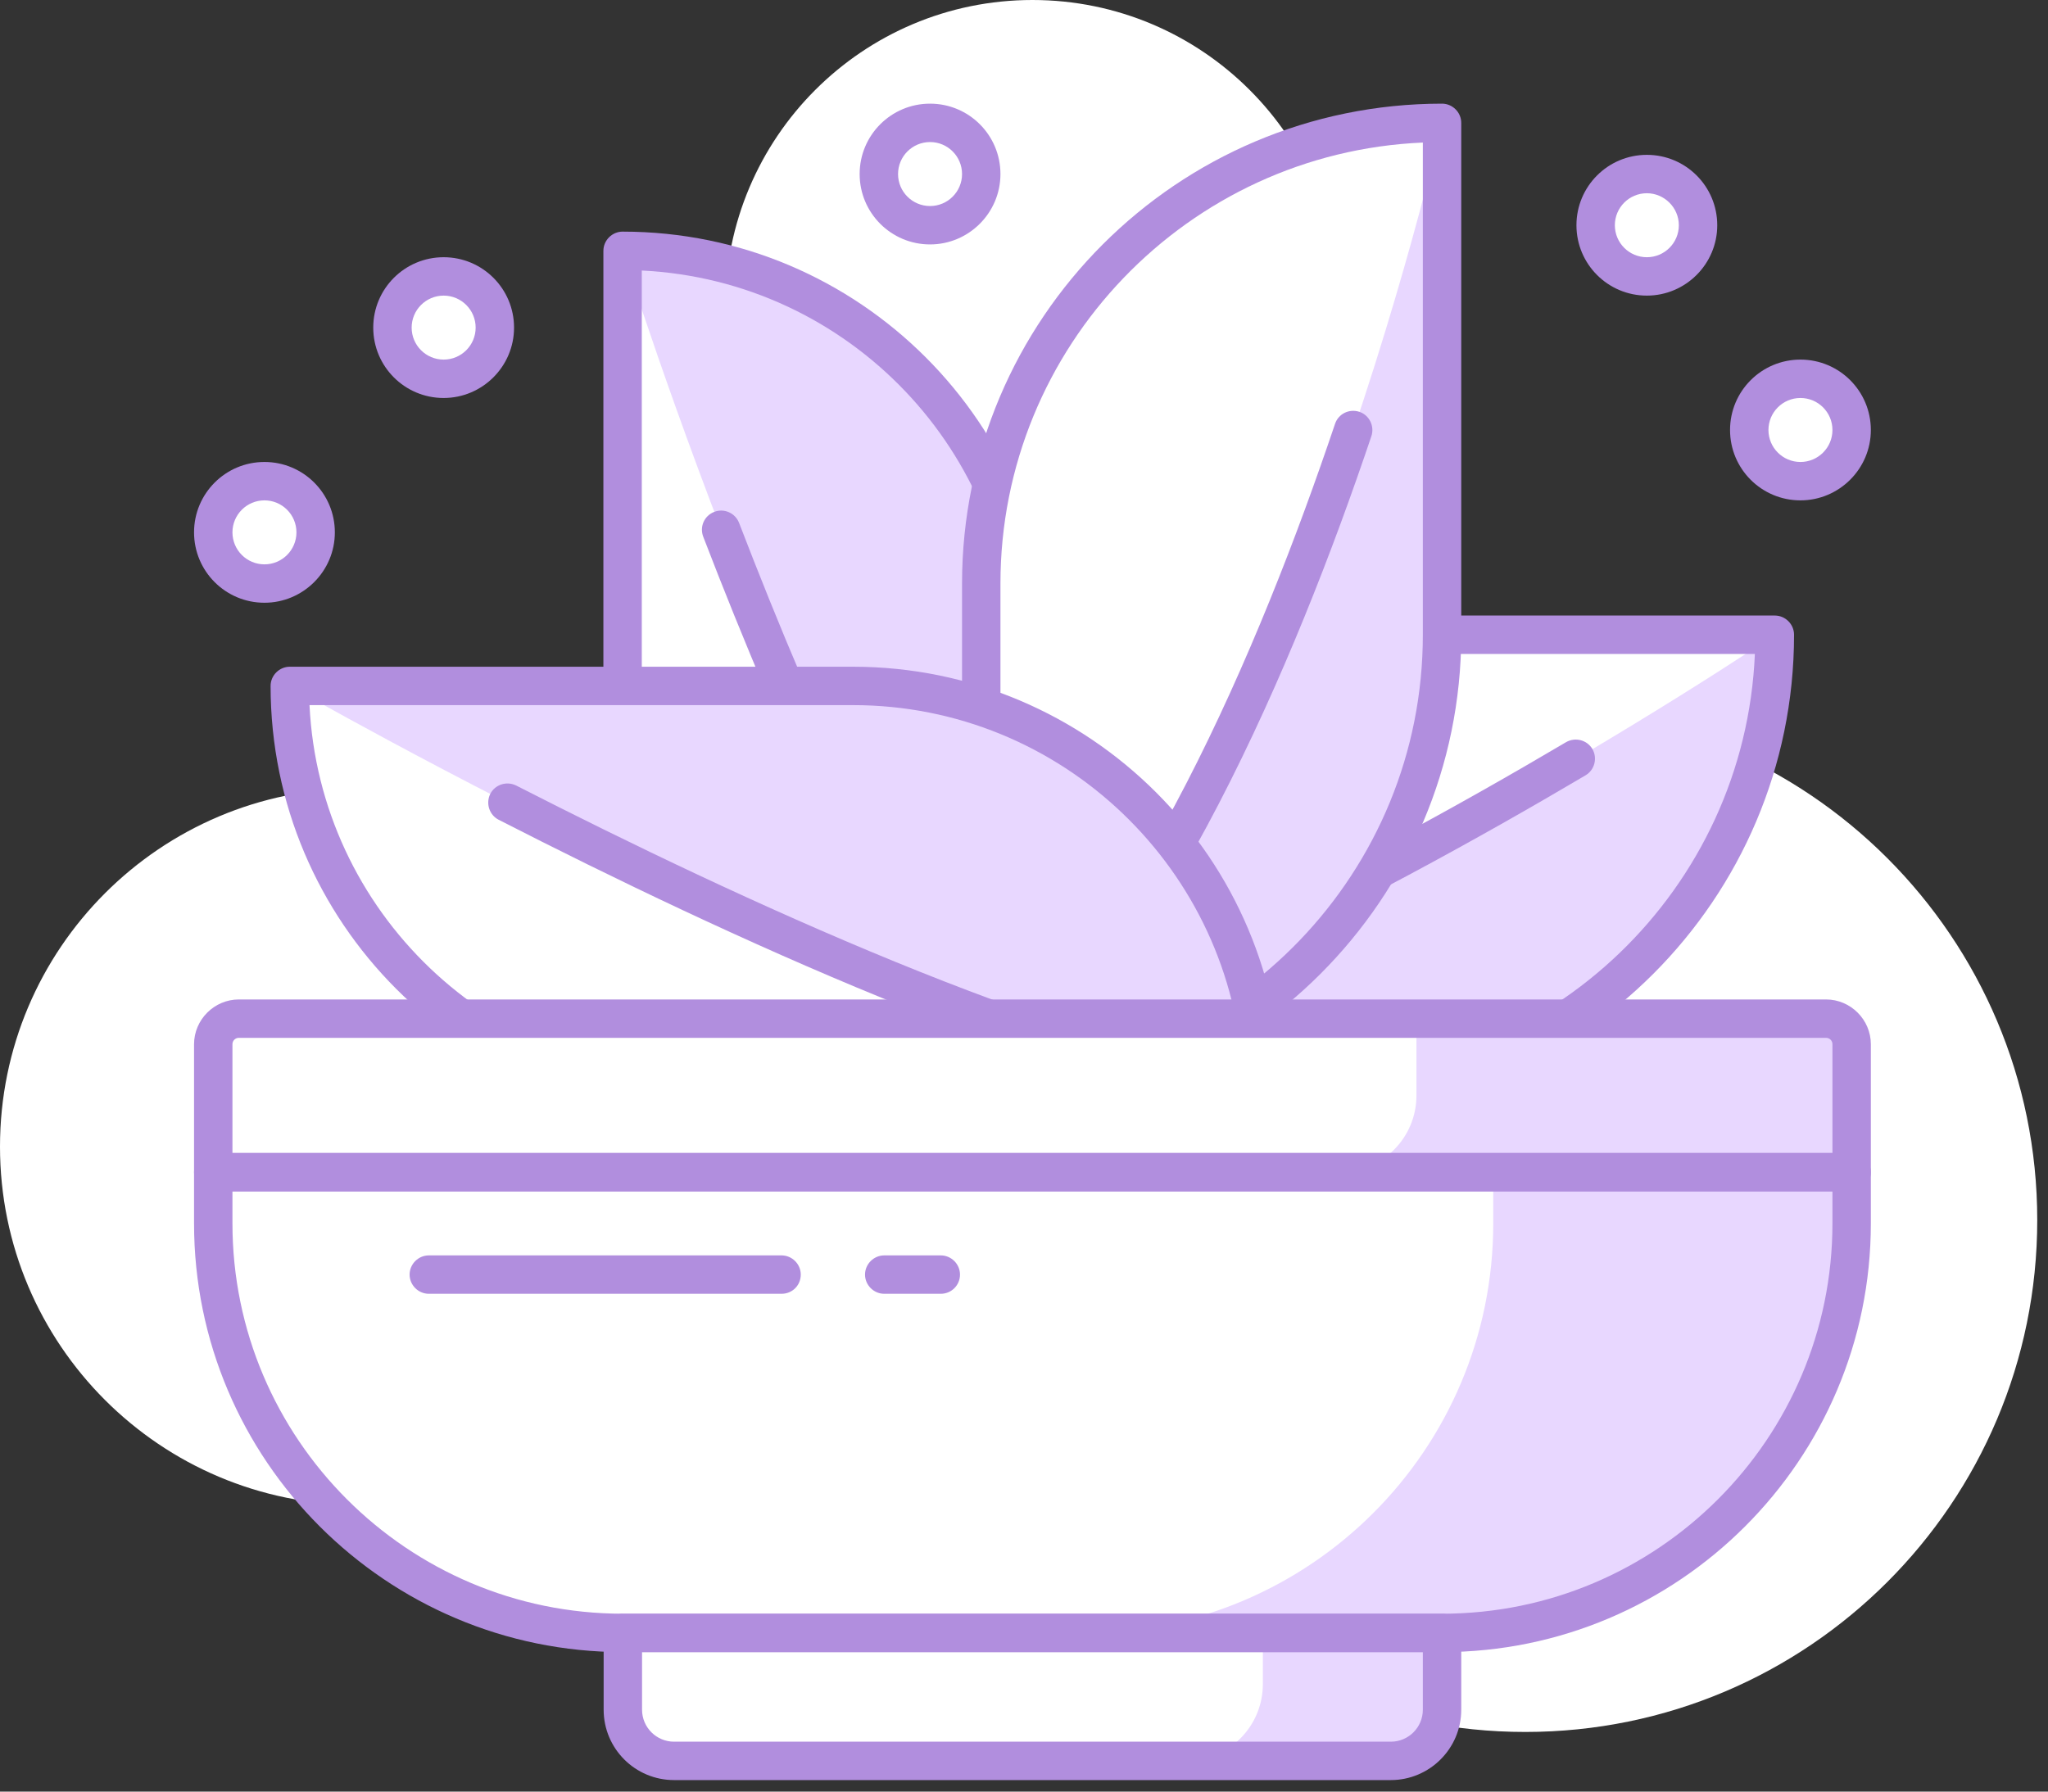 <?xml version="1.0" encoding="UTF-8"?> <svg xmlns="http://www.w3.org/2000/svg" width="80" height="70" viewBox="0 0 80 70" fill="none"><rect x="0" y="0" width="80" height="70" fill="#333333" stroke="none"/> <g clip-path="url(#clip0)"> <path d="M14 58.8C21.732 58.8 28 52.532 28 44.8C28 37.068 21.732 30.8 14 30.8C6.268 30.8 0 37.068 0 44.8C0 52.532 6.268 58.8 14 58.8Z" fill="white"></path> <path d="M40.33 24C46.957 24 52.33 18.627 52.33 12C52.33 5.373 46.957 0 40.33 0C33.703 0 28.33 5.373 28.33 12C28.33 18.627 33.703 24 40.33 24Z" fill="white"></path> <path d="M59.58 67.67C70.626 67.67 79.58 58.716 79.58 47.67C79.58 36.624 70.626 27.67 59.58 27.67C48.534 27.67 39.58 36.624 39.58 47.67C39.58 58.716 48.534 67.67 59.58 67.67Z" fill="white"></path> <path d="M24.32 9.8V27.8C24.32 36.64 31.48 43.8 40.32 43.8V25.8C40.32 16.96 33.16 9.8 24.32 9.8Z" fill="white"></path> <path d="M40.32 25.8C40.32 16.96 33.16 9.8 24.32 9.8C24.32 9.8 32.32 35.32 40.32 43.8V25.8Z" fill="#E8D7FF"></path> <path d="M40.32 44.55C31.08 44.55 23.57 37.04 23.57 27.8V9.8C23.57 9.39 23.91 9.05 24.32 9.05C33.56 9.05 41.07 16.56 41.07 25.8V43.8C41.07 44.21 40.74 44.55 40.32 44.55ZM25.07 10.57V27.8C25.07 35.96 31.51 42.64 39.57 43.03V25.8C39.57 17.64 33.14 10.96 25.07 10.57Z" fill="#B18EDE"></path> <path d="M40.32 44.55C40.12 44.55 39.92 44.47 39.77 44.31C35.13 39.39 30.52 28.9 27.47 20.97C27.32 20.58 27.51 20.15 27.9 20C28.28 19.85 28.72 20.04 28.87 20.43C31.87 28.23 36.39 38.53 40.86 43.28C41.14 43.58 41.13 44.06 40.83 44.34C40.69 44.48 40.51 44.55 40.32 44.55Z" fill="#B18EDE"></path> <path d="M49.33 24.8H69.33C69.33 34.74 61.27 42.8 51.33 42.8H31.33C31.33 32.86 39.38 24.8 49.33 24.8Z" fill="white"></path> <path d="M31.33 42.8H51.33C61.27 42.8 69.33 34.74 69.33 24.8C69.33 24.8 47.32 39.69 31.33 42.8Z" fill="#E8D7FF"></path> <path d="M51.33 43.55H31.33C30.92 43.55 30.58 43.21 30.58 42.8C30.58 32.46 38.99 24.05 49.33 24.05H69.33C69.74 24.05 70.08 24.39 70.08 24.8C70.08 35.14 61.66 43.55 51.33 43.55ZM32.09 42.05H51.32C60.58 42.05 68.16 34.72 68.55 25.55H49.33C40.06 25.55 32.49 32.89 32.09 42.05Z" fill="#B18EDE"></path> <path d="M31.32 43.55C30.97 43.55 30.65 43.3 30.58 42.94C30.5 42.53 30.77 42.14 31.17 42.06C40.89 40.17 52.85 33.92 61.17 29C61.53 28.79 61.99 28.91 62.2 29.26C62.41 29.62 62.29 30.08 61.94 30.29C53.52 35.27 41.4 41.6 31.46 43.53C31.42 43.55 31.37 43.55 31.32 43.55Z" fill="#B18EDE"></path> <path d="M56.33 4.8V24.8C56.33 34.74 48.27 42.8 38.33 42.8V22.8C38.33 12.86 46.38 4.8 56.33 4.8Z" fill="white"></path> <path d="M56.33 4.8C56.33 4.8 49.97 33.07 38.33 42.8C48.27 42.8 56.33 34.74 56.33 24.8V4.8Z" fill="#E8D7FF"></path> <path d="M38.33 43.55C37.92 43.55 37.58 43.21 37.58 42.8V22.8C37.58 12.46 45.99 4.05 56.33 4.05C56.74 4.05 57.08 4.39 57.08 4.8V24.8C57.08 35.14 48.66 43.55 38.33 43.55ZM55.58 5.57C46.41 5.96 39.08 13.54 39.08 22.8V42.03C48.25 41.64 55.58 34.06 55.58 24.8V5.57Z" fill="#B18EDE"></path> <path d="M38.33 43.55C38.12 43.55 37.9 43.46 37.75 43.28C37.48 42.96 37.53 42.49 37.84 42.22C44.36 36.77 49.22 25.26 52.15 16.56C52.28 16.17 52.7 15.96 53.1 16.09C53.49 16.22 53.7 16.65 53.57 17.04C50.58 25.92 45.58 37.7 38.8 43.37C38.67 43.49 38.5 43.55 38.33 43.55Z" fill="#B18EDE"></path> <path d="M33.32 26.8H11.32C11.32 35.64 18.48 42.8 27.32 42.8H49.32C49.32 33.96 42.16 26.8 33.32 26.8Z" fill="white"></path> <path d="M33.32 26.8H11.32C11.32 26.8 35.53 40.69 49.32 42.8C49.32 33.96 42.16 26.8 33.32 26.8Z" fill="#E8D7FF"></path> <path d="M49.32 43.55H27.32C18.08 43.55 10.57 36.04 10.57 26.8C10.57 26.39 10.91 26.05 11.32 26.05H33.32C42.56 26.05 50.07 33.56 50.07 42.8C50.07 43.22 49.74 43.55 49.32 43.55ZM12.09 27.55C12.48 35.61 19.16 42.05 27.32 42.05H48.55C48.16 33.99 41.48 27.55 33.32 27.55H12.09Z" fill="#B18EDE"></path> <path d="M49.32 43.55C49.28 43.55 49.24 43.55 49.21 43.54C40.68 42.24 28.33 36.56 19.48 32.03C19.11 31.84 18.97 31.39 19.15 31.02C19.34 30.65 19.79 30.51 20.16 30.69C28.92 35.17 41.1 40.78 49.44 42.05C49.85 42.11 50.13 42.5 50.07 42.9C50.01 43.29 49.69 43.55 49.32 43.55Z" fill="#B18EDE"></path> <path d="M56.33 63.8H24.33C15.49 63.8 8.33 56.64 8.33 47.8V45.8H72.33V47.8C72.33 56.64 65.16 63.8 56.33 63.8Z" fill="white"></path> <path d="M72.33 45.8H8.33V40.8C8.33 40.25 8.78 39.8 9.33 39.8H71.33C71.88 39.8 72.33 40.25 72.33 40.8V45.8Z" fill="white"></path> <path d="M54.33 68.8H26.33C25.23 68.8 24.33 67.91 24.33 66.8V63.8H56.33V66.8C56.33 67.91 55.43 68.8 54.33 68.8Z" fill="white"></path> <path d="M58.33 47.8C58.33 56.64 51.17 63.8 42.33 63.8H50.33H56.33C65.17 63.8 72.33 56.64 72.33 47.8V45.8H58.33V47.8Z" fill="#E8D7FF"></path> <path d="M71.33 39.8H55.33V42.8C55.33 44.46 53.99 45.8 52.33 45.8H57.33H72.33V40.8C72.33 40.25 71.88 39.8 71.33 39.8Z" fill="#E8D7FF"></path> <path d="M49.33 65.8C49.33 67.46 47.99 68.8 46.33 68.8H54.33C55.43 68.8 56.33 67.91 56.33 66.8V63.8H49.33V65.8Z" fill="#E8D7FF"></path> <path d="M56.33 64.55H24.33C15.09 64.55 7.58 57.04 7.58 47.8V45.8C7.58 45.39 7.92 45.05 8.33 45.05H72.33C72.74 45.05 73.08 45.39 73.08 45.8V47.8C73.08 57.04 65.56 64.55 56.33 64.55ZM9.08 46.55V47.8C9.08 56.21 15.92 63.05 24.33 63.05H56.33C64.74 63.05 71.58 56.21 71.58 47.8V46.55H9.08Z" fill="#B18EDE"></path> <path d="M72.33 46.55H8.33C7.92 46.55 7.58 46.21 7.58 45.8V40.8C7.58 39.84 8.37 39.05 9.33 39.05H71.33C72.29 39.05 73.08 39.84 73.08 40.8V45.8C73.08 46.22 72.74 46.55 72.33 46.55ZM9.08 45.05H71.58V40.8C71.58 40.66 71.47 40.55 71.33 40.55H9.33C9.19 40.55 9.08 40.66 9.08 40.8V45.05Z" fill="#B18EDE"></path> <path d="M54.33 69.55H26.33C24.81 69.55 23.58 68.32 23.58 66.8V63.8C23.58 63.39 23.92 63.05 24.33 63.05H56.33C56.74 63.05 57.08 63.39 57.08 63.8V66.8C57.08 68.32 55.84 69.55 54.33 69.55ZM25.08 64.55V66.8C25.08 67.49 25.64 68.05 26.33 68.05H54.33C55.02 68.05 55.58 67.49 55.58 66.8V64.55H25.08Z" fill="#B18EDE"></path> <path d="M17.33 14.8C18.435 14.8 19.33 13.905 19.33 12.8C19.33 11.695 18.435 10.8 17.33 10.8C16.225 10.8 15.33 11.695 15.33 12.8C15.33 13.905 16.225 14.8 17.33 14.8Z" fill="white"></path> <path d="M17.33 15.55C15.81 15.55 14.58 14.32 14.58 12.8C14.58 11.28 15.81 10.05 17.33 10.05C18.85 10.05 20.08 11.28 20.08 12.8C20.08 14.32 18.84 15.55 17.33 15.55ZM17.33 11.55C16.64 11.55 16.08 12.11 16.08 12.8C16.08 13.49 16.64 14.05 17.33 14.05C18.02 14.05 18.58 13.49 18.58 12.8C18.58 12.11 18.02 11.55 17.33 11.55Z" fill="#B18EDE"></path> <path d="M36.33 8.8C37.435 8.8 38.33 7.905 38.33 6.8C38.33 5.695 37.435 4.8 36.33 4.8C35.225 4.8 34.33 5.695 34.33 6.8C34.33 7.905 35.225 8.8 36.33 8.8Z" fill="white"></path> <path d="M36.33 9.55C34.81 9.55 33.58 8.32 33.58 6.8C33.58 5.28 34.81 4.05 36.33 4.05C37.85 4.05 39.08 5.28 39.08 6.8C39.08 8.32 37.84 9.55 36.33 9.55ZM36.33 5.55C35.64 5.55 35.08 6.11 35.08 6.8C35.08 7.49 35.64 8.05 36.33 8.05C37.02 8.05 37.58 7.49 37.58 6.8C37.58 6.11 37.02 5.55 36.33 5.55Z" fill="#B18EDE"></path> <path d="M10.33 22.8C11.435 22.8 12.33 21.905 12.33 20.8C12.33 19.695 11.435 18.8 10.33 18.8C9.225 18.8 8.33 19.695 8.33 20.8C8.33 21.905 9.225 22.8 10.33 22.8Z" fill="white"></path> <path d="M10.33 23.55C8.81 23.55 7.58 22.32 7.58 20.8C7.58 19.28 8.81 18.05 10.33 18.05C11.85 18.05 13.08 19.28 13.08 20.8C13.08 22.32 11.84 23.55 10.33 23.55ZM10.33 19.55C9.64 19.55 9.08 20.11 9.08 20.8C9.08 21.49 9.64 22.05 10.33 22.05C11.02 22.05 11.58 21.49 11.58 20.8C11.58 20.11 11.02 19.55 10.33 19.55Z" fill="#B18EDE"></path> <path d="M70.33 18.8C71.435 18.8 72.33 17.905 72.33 16.8C72.33 15.695 71.435 14.8 70.33 14.8C69.225 14.8 68.33 15.695 68.33 16.8C68.33 17.905 69.225 18.8 70.33 18.8Z" fill="white"></path> <path d="M70.33 19.55C68.81 19.55 67.58 18.32 67.58 16.8C67.58 15.28 68.81 14.05 70.33 14.05C71.85 14.05 73.08 15.28 73.08 16.8C73.08 18.32 71.84 19.55 70.33 19.55ZM70.33 15.55C69.64 15.55 69.08 16.11 69.08 16.8C69.08 17.49 69.64 18.05 70.33 18.05C71.02 18.05 71.58 17.49 71.58 16.8C71.58 16.11 71.02 15.55 70.33 15.55Z" fill="#B18EDE"></path> <path d="M64.33 10.8C65.435 10.8 66.33 9.905 66.33 8.8C66.33 7.695 65.435 6.8 64.33 6.8C63.225 6.8 62.33 7.695 62.33 8.8C62.33 9.905 63.225 10.8 64.33 10.8Z" fill="white"></path> <path d="M64.33 11.55C62.81 11.55 61.58 10.32 61.58 8.8C61.58 7.28 62.81 6.05 64.33 6.05C65.85 6.05 67.08 7.28 67.08 8.8C67.08 10.32 65.84 11.55 64.33 11.55ZM64.33 7.55C63.64 7.55 63.08 8.11 63.08 8.8C63.08 9.49 63.64 10.05 64.33 10.05C65.02 10.05 65.58 9.49 65.58 8.8C65.58 8.11 65.01 7.55 64.33 7.55Z" fill="#B18EDE"></path> <path d="M30.53 50.55H16.75C16.34 50.55 16 50.21 16 49.8C16 49.39 16.34 49.05 16.75 49.05H30.53C30.94 49.05 31.28 49.39 31.28 49.8C31.28 50.22 30.95 50.55 30.53 50.55Z" fill="#B18EDE"></path> <path d="M36.75 50.55H34.54C34.13 50.55 33.79 50.21 33.79 49.8C33.79 49.39 34.13 49.05 34.54 49.05H36.75C37.16 49.05 37.5 49.39 37.5 49.8C37.5 50.22 37.16 50.55 36.75 50.55Z" fill="#B18EDE"></path> </g> <defs> <clipPath id="clip0"> <rect width="79.58" height="69.55" fill="white"></rect> </clipPath> </defs> </svg> 